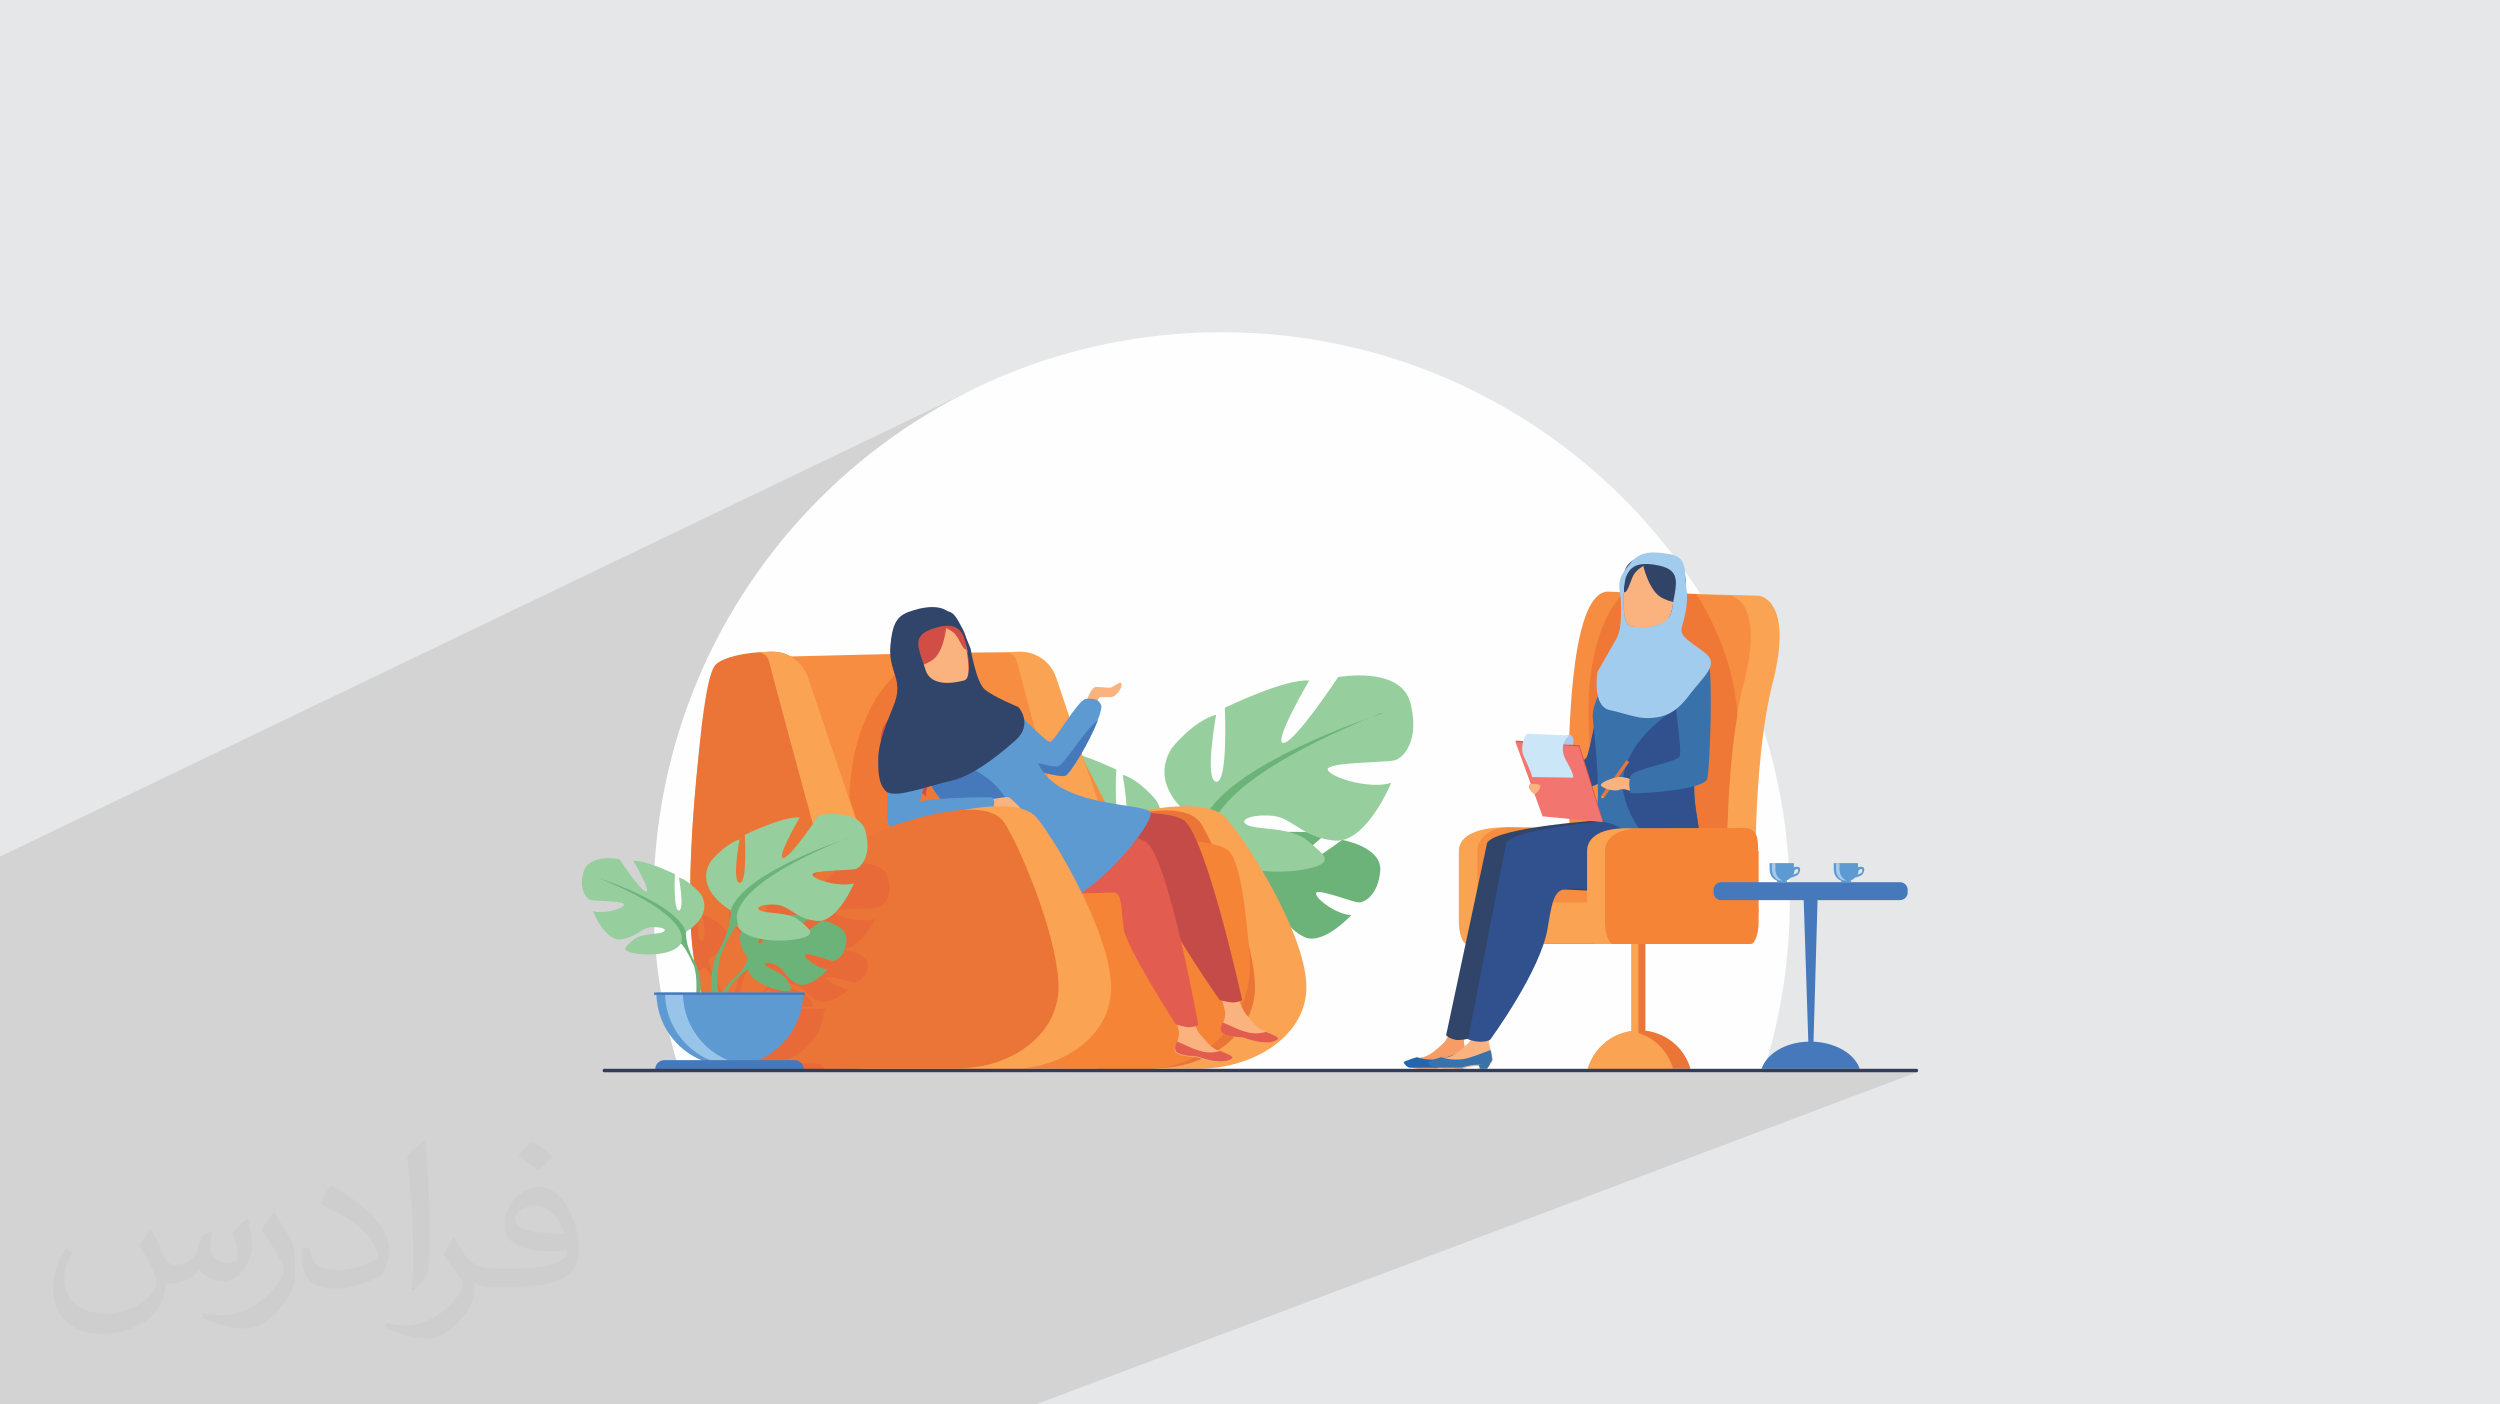 <?xml version="1.0" encoding="UTF-8"?>
<!DOCTYPE svg PUBLIC "-//W3C//DTD SVG 1.1//EN" "http://www.w3.org/Graphics/SVG/1.1/DTD/svg11.dtd">
<!-- Creator: CorelDRAW 2020 (64-Bit) -->
<svg xmlns="http://www.w3.org/2000/svg" xml:space="preserve" width="94.192mm" height="52.917mm" version="1.1" style="shape-rendering:geometricPrecision; text-rendering:geometricPrecision; image-rendering:optimizeQuality; fill-rule:evenodd; clip-rule:evenodd"
viewBox="0 0 9404.92 5283.66"
 xmlns:xlink="http://www.w3.org/1999/xlink"
 xmlns:xodm="http://www.corel.com/coreldraw/odm/2003">
 <defs>
  <style type="text/css">
   <![CDATA[
    .fil24 {fill:#2565A9}
    .fil26 {fill:#30518E}
    .fil27 {fill:#314367}
    .fil23 {fill:#314469}
    .fil33 {fill:#323E58}
    .fil25 {fill:#3971AB}
    .fil16 {fill:#4579BC}
    .fil15 {fill:#5D9AD2}
    .fil4 {fill:#6CB37A}
    .fil5 {fill:#96CF9D}
    .fil21 {fill:#98C4E9}
    .fil34 {fill:#A1CCED}
    .fil32 {fill:#A7CAEB}
    .fil30 {fill:#ADC9E9}
    .fil14 {fill:#C54B48}
    .fil31 {fill:#CBE6F7}
    .fil11 {fill:#D04E46}
    .fil28 {fill:#D05449}
    .fil13 {fill:#E25D4F}
    .fil0 {fill:#E6E7E8}
    .fil20 {fill:#E76A38}
    .fil7 {fill:#EA7537}
    .fil9 {fill:#F07836}
    .fil19 {fill:#F1853C}
    .fil29 {fill:#F27570}
    .fil18 {fill:#F4BBA4}
    .fil10 {fill:#F58436}
    .fil8 {fill:#F68D40}
    .fil17 {fill:#F6935F}
    .fil22 {fill:#F79C64}
    .fil6 {fill:#F9A353}
    .fil12 {fill:#FAB27F}
    .fil3 {fill:#FEFEFE}
    .fil2 {fill:#373435;fill-opacity:0.031}
    .fil1 {fill:#2B2A29;fill-opacity:0.102}
   ]]>
  </style>
 </defs>
 <g id="Layer_x0020_1">
  <polygon class="fil0" points="-0,0 9404.92,0 9404.92,5283.66 -0,5283.66 "/>
  <path class="fil1" d="M-0 4215.05l0 -13.35 0 -31.2 0 -63.79 0 -6.1 0 -4.27 0 -14.58 0 -12.78 0 -0.69 0 -29.32 0 -0.32 0 -5.62 0 -45.53 0 -0.01 0 -3 0 -9.35 0 -0.32 0 -2.18 0 -0.55 0 -10.08 0 -10.54 0 -5.98 0 -0.01 0 -13.11 0 -2.13 0 -4.04 0 -17.65 0 -0.28 0 -3.97 0 -0.31 0 -10.38 0 -13.27 0 -2.72 0 -57.55 0 -1.08 0 -14.64 0 -6.01 0 -21.22 0 -0.02 0 -4.25 0 -25.92 0 -524.74 3668.51 -1761.7 -92.12 47.17 -89.46 51.43 -86.67 55.56 -83.76 59.56 -80.7 63.41 -77.51 67.14 -74.19 70.73 -70.73 74.19 -67.14 77.51 -63.41 80.7 -59.56 83.76 -55.56 86.67 -51.43 89.46 -47.17 92.12 -26.44 58.49 75.76 -35.22 9.02 -3.96 9.55 -3.62 9.97 -3.3 10.33 -2.98 10.58 -2.7 10.77 -2.41 10.86 -2.15 10.87 -1.9 10.79 -1.66 10.62 -1.45 10.37 -1.25 10.03 -1.07 9.62 -0.89 3.1 -0.19 7.99 -0.52 10.25 -0.54 9.24 -0.39 8.01 -0.26 0.81 -0.01 5.78 -0.15 0.57 -0.01 4.38 -0.07 0.31 -0.01 2.82 -0.02 0.09 -0.01 1 0 0 0.01 11.32 0.44 0 0.01 11.13 1.34 0 0.01 10.89 2.19 0.01 0.01 10.6 3.03 0.01 0.01 10.29 3.82 0.01 0.01 9.93 4.6 0.01 0 4.4 2.48 19.87 -0.52 22.44 -0.59 24.64 -0.64 16.77 -0.43 350.84 -161.76 8.95 -3.73 9.75 -3.46 10.57 -3.3 10.41 -3.01 10.05 -2.53 9.69 -2.05 9.31 -1.6 8.93 -1.16 8.54 -0.75 8.14 -0.35 7.75 0.02 7.33 0.38 6.92 0.72 6.5 1.03 6.07 1.34 5.64 1.62 5.2 1.88 4.75 2.12 4.3 2.34 3.96 2.4 3.79 1.72 3.72 1.38 3.72 1.37 3.83 1.7 4.03 2.37 4.3 3.37 4.67 4.72 5.13 6.39 5.68 8.42 6.32 10.77 7.05 13.47 7.86 16.5 8.76 19.86 9.77 23.57 10.83 27.61 0.23 1.38 0.68 3.91 1.11 6.14 0.52 2.69 25.5 -0.32 29.45 -0.32 27.72 -0.23 25.82 -0.15 21.55 -0.05 -261.27 113.7 3.35 1.26 12.57 2.84 12.92 1.44 12.93 0.3 12.63 -0.63 12 -1.31 11.04 -1.75 9.77 -1.96 8.16 -1.94 6.23 -1.68 3.97 -1.17 1.4 -0.45 -386.66 174.62 -4.01 11.03 -2.09 6.33 212.93 -96.07 -13.11 6.08 -13.02 7.09 -12.59 8.15 -11.81 9.28 -0.61 0.59 117.95 -53.19 1.85 0.92 5.21 2.34 8.07 3.17 10.4 3.35 12.24 2.96 13.57 1.94 14.39 0.31 14.69 -1.94 -234.2 105.31 -0.21 0.93 -1.98 9.99 -1.96 10.84 -1.91 11.61 -1.87 12.31 -1.81 12.91 -1.75 13.45 -1.69 13.9 -1.61 14.29 -1.54 14.58 -1.44 14.8 -1.35 14.94 -1.25 15.01 -1.15 14.99 -1.03 14.9 -0.9 14.72 -0.78 14.48 -0.56 12.17 267.64 -118.79 15.89 6.97 197.09 -87.41 -13.67 11.9 -14.09 12.02 -14.46 12.03 -14.8 11.96 -15.09 11.79 -15.35 11.54 -15.55 11.18 -15.73 10.75 -15.85 10.2 -14.27 8.59 4.85 2.73 17.54 10.94 17.21 12.05 4.76 3.78 34.94 -15.41 1.33 0.43 3.85 1.27 6.25 2.1 8.47 2.89 10.52 3.65 4.84 1.72 121.19 -53.35 7.27 15.34 8.69 14.27 10.01 13.24 11.22 12.25 12.33 11.31 13.35 10.42 14.24 9.58 15.05 8.78 15.74 8.03 16.33 7.31 16.81 6.65 17.19 6.04 17.47 5.46 17.64 4.93 17.71 4.45 17.67 4.02 17.54 3.63 17.29 3.3 16.93 3 16.5 2.74 15.94 2.54 15.27 2.39 14.51 2.26 13.64 2.2 12.66 2.18 11.58 2.2 10.4 2.27 9.12 2.38 7.72 2.55 6.23 2.75 4.62 3.01 2.93 3.3 1.26 4.21 -0.24 5.63 -1.69 6.96 -3.04 8.19 -4.32 9.3 -5.53 10.31 -6.68 11.23 -7.75 12.04 -8.73 12.76 -9.67 13.36 -2.44 3.22 2.57 0.87 12 4.76 10.39 4.97 8.66 5.19 -64.36 27.54 0.02 0.03 8.3 15.49 6.06 15.63 -76.84 32.8 -5.93 6 -14.65 14.23 -14.83 13.81 -14.94 13.3 -14.99 12.67 -14.96 11.95 -14.85 11.13 -14.67 10.2 -14.42 9.18 -14.1 8.04 -13.69 6.81 -112.19 47.74 0.21 0.65 308.23 -131.15 -7.11 11.59 -9.74 10.36 -12.06 9.16 -14.12 8.01 -15.9 6.89 -243.33 103.4 1.79 5.7 339.59 -144.24 -4.4 7.67 -8.94 7.53 -13.16 7.36 -309.97 131.57 1.68 5.33 6.73 22.46 6.38 22.42 5.98 22.31 5.54 22.14 5.07 21.9 4.55 21.6 3.99 21.22 3.4 20.79 2.78 20.29 2.1 19.72 1.08 14.86 0.31 -0.13 0.44 18.14 -0.7 17.72 -1.8 17.31 -2.87 16.89 -3.89 16.45 -1.29 4.2 207.88 -86.37 0.44 17.94 -0.7 17.54 -1.8 17.14 -2.87 16.72 -3.89 16.3 -4.88 15.86 -5.85 15.41 -6.77 14.95 -7.66 14.47 -8.51 13.98 -9.34 13.49 -10.1 12.97 -10.86 12.46 -11.56 11.92 -12.24 11.38 -12.89 10.82 -13.49 10.25 -14.06 9.69 -14.59 9.09 -15.1 8.49 -15.55 7.88 -15.99 7.26 -118.7 48.69 182.59 0 388.64 -158.65 1.15 5.88 0.28 6.17 -0.44 6.32 -0.99 6.34 -1.41 6.25 -1.65 6.01 -1.76 5.66 -0.52 1.57 172.67 -70.29 -0.9 2.55 -1.03 2.72 -1.09 2.88 -1.05 3.01 -0.96 3.1 -0.78 3.19 -0.52 3.23 -0.19 3.26 -1.89 0.77 0.45 4.52 3.63 6.16 6.12 4.99 8.24 3.94 9.97 3.03 11.32 2.24 12.28 1.57 12.88 1.04 -176.12 71.36 4.43 0.36 -4.84 1.96 0.14 0.02 4.71 -1.98 11.81 1.02 8.62 1.4 6.68 1.75 6.02 2.09 6.63 2.39 8.52 2.68 11.67 2.92 12.16 2.39 175.63 -70.95 17.35 2.3 14.67 0.59 9.27 -0.59 32.61 -13.16 -2.38 2.7 -3.97 2.98 -5.76 2.93 -188.12 75.88 8.71 -1.61 7.72 -2.55 -13.25 5.34 3.35 -0.62 7.72 -2.55 -108.03 43.56 2119.55 0 575.92 0 1.53 -0.1 1.33 -0.31 -3316.17 1250.25 -1.62 0 -529.83 0 -1949.9 0 -2.95 0 -5.61 0 -8.4 0 -34.58 0 -2.96 0 -5.36 0 -100.85 0 100.85 0 -100.85 0 -2.92 0 -0.01 0 -4.87 0 -113.67 0 -6.88 0 -0.34 0 -2.55 0 -4.28 0 -33.71 0 -6.99 0 -2.76 0 -91.28 0 -167.97 0 -186.38 0 -263.07 0 -173.42 0 -4.71 0 -9.39 0 -75.02 0 -1.99 0 -0.52 0 -9.57 0 -47.86 0 -0.54 0 -23.44 0 -5.71 0 -14.07 0 0 -36.26 0 -0.84 0 -10.73 0 -0.89 0 -38.81 0 -0.84 0 -1.62 0 -21.86 0 -20.06 0 -22.69 0 -8.58 0 -0.04 0 -1.44 0 -1.07 0 -3.43 0 -1.3 0 -4.59 0 -14.07 0 -0.35 0 -0.31 0 -1.09 0 -6.31 0 -4.92 0 -4.28 0 -10.17 0 -12.42 0 -2.69 0 -0.25 0 -4.76 0 -10.91 0 -6.83 0 -15.42 0 -6.04 0 -0.72 0 -0.43 0 -3.86 0 -3.45 0 -0.47 0 -0.43 0 -0.09 0 -4.25 0 -1.34 0 -7.75 0 -2.52 0 -2.05 0 -1.77 0 -2.28 0 -0.01 0 -3.21 0 -0.52 0 -4.67 0 -3.87 0 -0.01 0 -2.38 0 -0.03 0 -1.59 0 -0.99 0 -1.52 0 -0.23 0 -5.28 0 -1.04 0 -6.14 0 -1.58 0 -4.29 0 -1.17 0 -2.73 0 -4.89 0 -7.12 0 -2.72 0 -1.13 0 -5.1 0 -3.84 0 -12.02 0 -0.29 0 -0.63 0 -1.8 0 -1.07 0 -0.2 0 -3.52 0 -1.58 0 -0.76 0 -7.93 0 -0.86 0 -2.65 0 -1.41 0 -1.38 0 -0.66 0 -0.63 0 -2.07 0 -1.12 0 -0.69 0 -1.59 0 -0.7 0 -3.41 0 -0.4 0 -0.47 0 -6.45 0 -10.28 0 -2.06 0 -7.26 0 -8.07 0 -2.89 0 -0.07 0 -2.03 0 -2.91 0 -1.9 0 -0.93 0 -0.45 0 -2.78 0 -4.44 0 -3.84 0 -0.75 0 -0.92 0 -0.46 0 -2.14 0 -4.65 0 -2.49 0 -2.58 0 -0.71 0 -1.62 0 -1.41 0 -3.16 0 -2.15 0 -1.11 0 -5.69 0 -6.54 0 -2.28 0 -1.44 0 -0.87 0 -0.5 0 -2.17 0 -3.63 0 -1.64 0 -0.39 0 -2.16 0 -1.65 0 -5.08 0 -1.62 0 -1.45 0 -0.57 0 -0.28 0 -2.94 0 -3.2 0 -13.2 0 -10.16 0 -0.12 0 -6.04 0 -0.46 0 -3.54 0 -0.9 0 -0.04 0 -8.47 0 -2.45 0 -0.49 0 -9.92 0 -0.42 0 -3.87 0 -0.62 0 -6.85 0 -7.76 0 -0.62 0 -7.92 0 -14.17 0 -0.75 0 -1.25 0 -0.79 0 -0.02 0 -0.33 0 -3.06 0 -1.38 0 -0.21 0 -0.7 0 -2.55 0 -13.77 0 -2.63 0 -0.23 0 -7.68 0 -1.32 0 -0.03 0 -1.04 0 -11.7 0 -4.6 0 -0.26 0 -1.57 0 -0.8 0 -0.41 0 -0.69 0 -0.14 0 -0.05 0 -0.43 0 -2.09 0 -0.52 0 -0.01 0 -0.88 0 -8.05 0 -1.72 0 -2.65 0 -0.38 0 -0.76 0 -0.1 0 -0.94 0 -0.02 0 -0.11 0 -3.2 0 -2.57 0 -5.04 0 -0.09 0 -2.42 0 -0.92 0 -18.59 0 -0.12 0 -0.2 0 -6.03 0 -44.36 0 -3.23 0 -9.45 0 -14.6 0 -5.7 0 -9.66 0 -0.77 0 -1.58 0 -13.18 0 -1.35 0 -5.23 0 -16.7 0 -0.72 0 -7.66 0 -11.17 0 -69.51 0 -2.43 0 -39.89 0 -0.09 0 -13.1 0 -9.38 0 -20.07 0 -0.89 0 -1.09 0 -7.38zm4486.13 -242.08l0.01 0 -0.01 0zm2662.26 -654.16l0 0zm67.38 708.5l0 0zm-834.55 -1792.96l0 0z"/>
  <path class="fil2" d="M568.51 4627.69c17.95,27.21 29.6,53.36 40.96,82.43 8.45,16.91 12.93,48.09 52.57,48.09 11.61,0 28.28,-3.42 43.06,-11.61 16.63,-8.73 29.32,-21.94 35.94,-42l15.85 -53.36 38.57 -19.02 2.64 2.64c-5.27,20.09 -6.59,39.36 -6.59,54.43 0,44.63 38.57,61.56 69.22,61.56 17.95,0 34.09,-8.73 34.09,-25.11 0,-21.13 -8.98,-57.06 -20.62,-89.29 17.95,-17.95 35.94,-35.94 56.53,-50.47l3.17 1.6c8.98,38.04 14,75.56 14,100.66 0,24.57 -10.83,51.79 -19.81,69.49 -18.49,34.87 -51.25,62.62 -90.87,62.62 -30.1,0 -63.65,-15.07 -86.66,-43.06l-1.32 0c-21.66,26.96 -55.22,51.25 -108.86,51.25l-16.63 0c-2.64,35.41 -10.29,60.49 -21.94,82.95 -31.95,62.34 -126.81,106.47 -216.1,106.47 -124.17,0 -186.51,-71.59 -186.51,-166.96 0,-58.91 19.27,-113.6 48.88,-152.42l24.29 10.04c-18.49,35.41 -30.91,68.68 -30.91,101.45 0,89.29 72.66,131.83 156.4,131.83 77.68,0 173.83,-49.41 191.28,-106.72 -6.59,-62.62 -30.1,-91.93 -66.04,-148.99 10.83,-19.02 24.83,-38.04 42.28,-58.38l3.17 0 0 0 0 0 -0.02 -0.09zm1432.13 -336.04c26.15,16.39 51.79,35.66 76.87,57.85 -14,19.81 -31.45,37.79 -53.11,53.64 -25.11,-20.34 -50.19,-37.79 -75.84,-56.27 17.42,-19.55 34.62,-38.29 52.04,-55.22l0 0 0 0 0 0 0 0 0 0 0.03 0zm13.47 244.11c-42.28,0 -76.87,27.75 -76.87,48.34 0,44.13 84.53,57.85 185.72,57.31 -12.68,-51.79 -57.06,-105.68 -108.86,-105.68l0.01 0.03zm-94.86 236.19c54.96,0 103.04,-1.6 139.74,-10.83 40.96,-10.29 75.56,-30.91 75.56,-45.17 0,-3.7 0,-8.19 -1.32,-11.89 -22.98,2.11 -49.41,2.11 -72.38,2.11 -74.49,0 -131.55,-16.91 -154.02,-58.66 -5.55,-11.61 -9.51,-24.57 -9.51,-39.36 0,-40.43 17.42,-79.79 48.09,-107 25.61,-22.45 53.89,-36.44 82.67,-36.44 52.04,0 93.51,41.75 122.57,107.54 15.85,35.94 26.68,77.4 26.68,129.72 0,34.87 -9.51,64.19 -31.17,85.85 -40.43,39.11 -114.92,53.89 -229.04,53.89l-51.79 0 0 0 -13.47 0c-28.28,0 -48.62,-5.02 -64.72,-17.42l-2.64 0c0.79,6.59 1.32,12.93 1.32,19.02 0,25.61 -8.45,58.38 -25.61,84.53 -50.72,75.3 -105.68,108.04 -153.24,108.04 -48.09,0 -107,-18.49 -160.11,-42.54l9.51 -18.49c17.17,7.13 40.96,11.89 73.7,11.89 85.85,0 198.66,-82.43 212.66,-163 -3.17,-6.59 -8.98,-15.32 -17.17,-24.57 -25.11,-29.85 -40.96,-54.68 -55.75,-80.83 12.68,-25.11 24.29,-45.17 35.13,-63.4l4.49 -0.53c36.72,74.77 69.99,117.55 144.23,117.55l11.61 0 0 0 53.89 0 0 0 0 0 0 0 0 0 0 0 0.09 0.01zm-371.98 79c6.34,-34.34 6.87,-72.91 6.87,-108.86l0 -53.36c0,-99.6 -12.68,-244.36 -22.98,-338.68 17.95,-19.27 43.06,-42 62.87,-57.31l5.81 1.6c13.47,118.62 16.63,256 16.63,383.06 0,33.3 -1.32,65.79 -4.49,89.55 -1.85,30.1 -19.27,52.83 -56.53,87.7l-8.19 -3.7zm-382.8 -157.19c1.85,46.77 24.83,83.49 105.15,83.49 49.93,0 92.19,-12.93 138.96,-35.13 8.45,-3.7 12.93,-8.73 12.93,-12.93 0,-29.32 -22.45,-68.15 -60.23,-103.55 -36.72,-33.3 -85.34,-62.62 -130.76,-82.18 -15.6,-6.59 -20.62,-13.47 -20.62,-20.09 0,-13.47 17.95,-41.75 32.77,-62.09l5.02 -0.53c52.04,27.21 110.17,67.64 153.24,112.53 39.11,41.47 63.4,83.49 63.4,129.19 0,33.81 -10.29,65.51 -26.96,95.11 -57.06,28.79 -117.83,50.72 -178.06,50.72 -73.17,0 -123.1,-34.34 -123.1,-114.92 0,-8.73 0,-22.19 3.17,-39.64l25.11 0 0 0 0 0 0 0 0 0 0 0 -0.02 0zm-132.37 -132.9l45.45 73.45c16.63,27.21 32.23,56.81 32.23,103.55l0 59.7c0,48.34 -30.91,100.13 -80.83,151.38 -39.11,34.62 -73.7,49.41 -105.68,49.41 -47.55,0 -101.98,-14.79 -164.85,-41.75l7.13 -18.49c19.81,5.27 42.79,9.77 71.06,9.77 90.36,-0.53 182.8,-66.57 225.08,-147.15 5.02,-9.26 6.87,-17.95 6.87,-24.04 0,-9.26 -5.02,-19.55 -8.98,-28.79 -22.98,-43.31 -48.62,-82.95 -76.87,-119.68 14.79,-23.25 29.6,-45.7 45.7,-67.9l3.7 0.53 0 0 0 0 0 0 0 0 0 0 -0.02 0.01z"/>
  <g id="_2650572550400">
   <path class="fil3" d="M4596.96 1249.85c1180.09,0 2136.34,956.24 2136.34,2136.34 0,226.02 -34.77,443.35 -99.97,647.64l-4074.9 0c-65.2,-204.29 -99.97,-421.61 -99.97,-647.64 0,-1180.09 956.24,-2136.34 2136.34,-2136.34l2.17 0z"/>
   <path class="fil4" d="M5051.18 3157.99c0,0 -147.79,110.84 -178.21,104.32 -28.25,-6.52 108.67,-119.53 108.67,-119.53 -52.17,-23.9 -212.99,-8.7 -212.99,-8.7 0,0 -54.33,173.87 -80.41,158.66 -26.08,-13.04 54.34,-149.96 54.34,-149.96 -58.68,-4.34 -128.23,39.11 -128.23,39.11 -97.79,76.06 6.52,197.77 6.52,197.77 0,0 -19.56,58.68 -80.41,113.01 0,0 -86.94,65.2 -93.46,180.39l15.22 2.17c0,0 26.08,-108.66 71.72,-158.65 2.17,-2.18 4.34,-4.34 6.52,-8.69l0 0c6.52,-6.52 13.04,-13.04 15.21,-15.22 21.74,-21.73 54.34,-49.98 69.54,-52.16 0,0 0,-2.18 0,-8.7 0,2.18 0,4.35 0,8.7 4.35,60.86 123.88,115.19 195.6,126.05 71.71,10.86 49.98,-19.56 26.07,-63.03 -26.07,-43.45 -104.31,-65.2 -121.7,-84.75 -17.38,-19.56 19.55,-19.56 63.02,0 43.46,19.55 49.99,73.89 119.53,106.49 69.54,32.59 176.03,-82.58 176.03,-82.58 -56.5,-2.18 -136.91,-63.03 -132.56,-82.58 2.17,-19.56 134.74,32.59 158.65,34.77 21.73,2.17 73.89,-26.08 82.58,-117.36 8.69,-91.27 -141.26,-117.35 -141.26,-117.35l-0.02 -2.16z"/>
   <path class="fil5" d="M4262.28 3227.53c0,0 165.17,-91.28 86.93,-217.33 0,0 -60.86,-76.06 -126.05,-95.63 0,0 34.77,186.91 0,191.25 -34.77,4.34 -23.9,-210.81 -23.9,-210.81 0,0 -173.87,-82.58 -241.23,-76.06 0,0 106.49,182.56 71.72,178.21 -34.78,-4.34 -156.48,-189.07 -156.48,-189.07 0,0 -178.21,-32.59 -206.46,71.72 -28.26,104.32 17.38,158.65 43.45,165.17 26.08,6.52 195.6,4.34 191.25,26.08 -4.34,21.73 -117.35,56.5 -182.55,36.94 0,0 69.54,173.86 163,165.17 91.27,-8.7 119.53,-65.2 178.21,-69.54 56.5,-4.35 97.79,10.86 69.54,26.07 -28.25,15.22 -123.87,4.35 -171.69,43.46 -45.64,39.12 -82.58,63.02 2.17,80.42 84.76,17.38 239.06,6.51 269.49,-58.69 30.42,-65.2 30.42,-65.2 30.42,-65.2l2.18 -2.16z"/>
   <path class="fil4" d="M4305.74 3388.36c-45.63,-84.76 -43.46,-160.83 -43.46,-160.83 -52.16,-167.35 -512.88,-315.12 -512.88,-315.12 584.6,236.88 482.47,380.32 482.47,380.32 15.21,8.69 39.11,52.16 56.5,86.93 2.18,6.52 6.52,13.04 10.86,23.9 2.18,4.34 4.34,8.7 4.34,10.86 30.42,76.06 15.22,206.47 15.22,206.47l17.38 4.34c41.29,-130.39 -30.42,-239.06 -30.42,-239.06l-0.01 2.18z"/>
   <path class="fil5" d="M4523.07 3101.48c0,0 -217.33,-121.71 -115.19,-286.88 0,0 80.42,-102.15 167.35,-126.05 0,0 -45.63,245.59 0,252.11 45.63,6.52 32.59,-278.18 32.59,-278.18 0,0 228.19,-110.84 317.3,-102.15 0,0 -141.26,239.06 -95.63,234.7 45.64,-6.52 204.29,-247.75 204.29,-247.75 0,0 234.71,-43.46 271.66,95.63 36.94,139.09 -23.9,208.63 -58.68,217.32 -34.77,8.7 -256.45,6.52 -252.1,34.78 6.51,28.25 156.47,76.06 239.05,49.98 0,0 -93.45,228.19 -212.98,217.33 -121.7,-10.87 -158.65,-86.94 -234.7,-93.46 -76.07,-6.52 -130.39,15.22 -93.46,34.78 36.94,19.55 165.18,6.51 226.02,58.68 60.86,52.16 110.84,82.58 -2.17,106.49 -113.01,23.9 -315.12,8.69 -356.42,-78.24 -41.29,-86.93 -41.29,-86.93 -41.29,-86.93l4.35 -2.17z"/>
   <path class="fil4" d="M5198.96 2684.22c0,0 -606.34,195.59 -675.89,415.09 0,0 2.17,97.8 -58.68,210.81 0,0 -93.46,141.26 -41.29,315.12l23.9 -6.52c0,0 -21.74,-171.69 19.55,-271.66 2.18,-4.35 4.35,-8.7 6.52,-15.22 6.52,-15.21 13.04,-23.9 15.22,-32.59 21.73,-43.46 52.16,-102.15 73.89,-115.19 0,0 -134.74,-191.25 634.6,-502.03l2.18 2.18z"/>
   <path class="fil6" d="M4162.3 3079.75c0,0 358.6,-102.14 447.7,-4.34 78.24,84.76 293.4,423.79 304.26,623.73 10.86,193.43 -195.59,321.64 -406.4,321.64l-375.97 0 30.41 -941.03 0 0z"/>
   <path class="fil7" d="M3914.55 3179.73c0,0 506.37,-230.37 604.17,-80.42 49.99,80.42 191.25,397.71 202.12,597.66 10.86,193.42 -178.22,321.64 -373.81,321.64l-345.55 0 -84.76 -841.07 -2.17 2.19z"/>
   <path class="fil8" d="M2914.84 2471.23c0,0 630.26,-17.38 871.49,-17.38 123.87,0 121.7,93.45 180.38,202.11 119.53,217.32 317.3,591.13 302.09,649.81 -21.74,82.59 -867.15,141.27 -925.83,121.71 -60.85,-19.56 -425.96,-958.42 -425.96,-958.42l-2.18 2.18z"/>
   <path class="fil9" d="M3245.19 3149.3c-17.39,-49.99 -34.78,-99.98 -49.99,-149.96 10.86,-323.82 165.17,-462.91 193.43,-473.77 2.17,0 2.17,0 4.34,0 26.07,0 17.38,113.01 17.38,113.01l543.32 441.17 -165.17 28.26c-2.17,-4.35 -4.34,-8.7 -6.52,-10.86 -23.9,-36.94 -71.72,-52.17 -132.56,-52.17 -99.98,0 -232.54,39.12 -330.34,76.07 -28.25,10.86 -52.16,19.55 -73.89,28.25l0 0.01z"/>
   <path class="fil6" d="M4257.92 3140.6l-226.02 110.84c0,0 -193.42,-708.49 -206.46,-762.83 -6.52,-23.9 -23.9,-32.6 -41.29,-34.77 30.42,-2.18 54.34,-2.18 54.34,-2.18 60.85,0 115.18,39.12 134.74,97.8 43.46,126.05 121.71,360.76 202.11,597.65 21.74,-8.69 45.64,-17.38 73.9,-28.25l6.52 21.73 2.16 0z"/>
   <path class="fil10" d="M3805.89 3179.73c0,0 728.06,-65.2 817.16,21.73 41.29,39.11 65.2,219.5 78.24,402.05 17.38,226.02 -167.35,421.62 -393.36,417.27l-788.91 0 286.88 -841.06 -0.01 0.01z"/>
   <path class="fil11" d="M3534.23 2301.72c-21.73,-4.34 -43.46,0 -56.5,6.52 2.17,-4.34 8.69,-8.69 8.69,-8.69 -8.69,2.17 -28.25,17.38 -28.25,17.38 -143.43,-10.87 -106.49,184.73 -89.11,228.18 15.21,43.46 32.59,93.46 -19.56,152.14 -102.15,115.18 45.63,219.5 45.63,219.5 2.18,0 89.11,80.41 89.11,80.41 -13.03,-34.77 93.46,-271.66 160.83,-354.24 10.87,-36.94 2.18,-93.45 2.18,-97.8 8.7,43.46 8.7,69.55 6.52,84.76 52.16,-89.11 -63.02,-315.12 -119.53,-328.16z"/>
   <path class="fil12" d="M4084.07 2642.92c2.18,-2.18 19.56,-58.68 39.12,-58.68 19.56,0 49.98,4.34 56.5,2.17 6.52,-2.17 32.6,-21.73 36.94,-17.38 10.86,10.87 -13.04,45.64 -30.42,52.17 -17.38,4.34 -45.63,-2.18 -52.16,4.34 -6.52,6.52 -4.34,30.42 -4.34,30.42l-45.64 -13.04z"/>
   <path class="fil12" d="M4592.62 3870.82c-2.18,21.74 30.42,28.26 65.2,30.42 36.94,2.18 26.08,8.7 76.06,17.38 49.99,8.7 69.54,-4.34 73.9,-10.86 2.17,-6.52 -19.56,-15.21 -45.64,-26.07 -2.17,-2.18 -6.52,-2.18 -8.69,-4.35 -28.26,-13.03 -43.46,-36.93 -65.2,-60.85 -19.56,-21.74 -39.12,-91.28 -39.12,-91.28l-67.37 -15.21c0,0 19.55,63.02 26.07,91.27 4.35,15.22 -2.17,34.77 -6.52,47.81 -2.17,6.52 -6.51,15.22 -6.51,23.9l-2.19 -2.17z"/>
   <path class="fil13" d="M4657.82 3901.24c36.94,2.18 26.08,8.7 76.06,17.38 49.99,8.7 69.54,-4.34 73.9,-10.86 2.17,-6.52 -19.56,-15.21 -45.64,-26.07l0 0c0,0 -34.77,13.03 -76.06,0 -32.59,-8.7 -65.2,-28.26 -86.93,-34.78 -2.18,6.52 -6.52,15.22 -6.52,23.9 -2.18,21.74 30.42,28.26 65.2,30.42l-0.01 0z"/>
   <path class="fil14" d="M3914.55 3064.54c0,0 452.05,-34.77 536.81,19.56 84.75,54.34 221.66,678.06 221.66,678.06 0,0 -8.69,6.52 -28.25,8.69 -17.38,2.18 -56.5,-8.69 -56.5,-8.69 0,0 -195.59,-280.36 -210.81,-349.9 -13.04,-69.55 -10.86,-132.57 -41.29,-134.75 -30.42,-2.17 -423.79,47.81 -482.47,-56.5 -58.68,-104.32 -10.86,-208.63 -10.86,-208.63l69.54 49.98 2.17 2.18z"/>
   <path class="fil15" d="M4129.71 2710.3c-30.42,78.23 -104.32,204.28 -123.87,208.63 -15.22,4.34 -95.63,-13.04 -158.66,-36.94 -36.93,-13.04 -69.54,-26.08 -82.58,-39.12 -32.59,-32.59 -136.91,-219.5 -136.91,-219.5 0,0 99.97,-13.04 145.62,15.22 47.81,28.25 160.83,156.47 178.21,152.13 17.38,-4.34 97.79,-147.79 130.39,-160.83 0,0 49.98,-10.86 60.86,23.9 2.17,8.7 -2.18,28.25 -13.04,54.34l-0.01 2.17z"/>
   <path class="fil12" d="M4418.75 3944.72c-2.17,21.73 30.42,28.25 65.2,30.42 36.94,2.18 26.08,8.69 76.06,17.38 49.99,8.7 69.55,-4.34 73.9,-10.86 2.18,-6.52 -19.56,-15.22 -45.63,-26.08 -2.18,-2.17 -6.52,-2.17 -8.7,-4.34 -28.25,-13.04 -43.46,-36.94 -65.2,-60.86 -19.56,-21.73 -39.11,-91.27 -39.11,-91.27l-67.38 -15.22c0,0 19.56,63.02 26.08,91.28 4.34,15.21 -2.18,34.77 -6.52,47.81 -2.18,6.52 -6.52,15.21 -6.52,23.9l-2.19 -2.17z"/>
   <path class="fil13" d="M4486.13 3972.97c36.94,2.18 26.08,8.7 76.06,17.38 49.99,8.7 69.54,-4.34 73.9,-10.86 2.17,-6.52 -19.56,-15.21 -45.64,-26.07l0 0c0,0 -34.77,13.03 -76.06,0 -32.6,-8.7 -65.2,-28.26 -86.93,-34.78 -2.18,6.52 -6.52,15.22 -6.52,23.9 -2.18,21.74 30.42,28.26 65.2,30.42l-0.01 0z"/>
   <path class="fil16" d="M4129.71 2710.3c-30.42,78.23 -104.32,204.28 -123.87,208.63 -15.22,4.34 -95.63,-13.04 -158.66,-36.94 -26.07,-21.74 -43.45,-41.29 -45.63,-45.64 2.18,0 152.13,56.51 180.39,45.64 26.07,-10.87 102.14,-141.27 147.79,-171.69l-0.01 0z"/>
   <path class="fil12" d="M3640.72 2647.26c0,0 -34.77,34.77 -69.54,34.77 -32.6,0 -63.03,-30.42 -63.03,-32.59 10.87,-6.52 10.87,-23.9 -13.03,-97.8l6.52 0 99.97 -10.86c0,0 6.52,30.42 15.21,58.68 6.52,23.9 15.22,45.64 21.74,45.64l2.18 2.17z"/>
   <path class="fil17" d="M3603.77 2540.77c0,0 6.52,30.42 15.22,58.68 -54.34,15.22 -95.63,-26.07 -115.19,-47.81l99.97 -10.86 0 -0.01z"/>
   <path class="fil13" d="M3827.63 3092.79c0,0 402.05,19.56 484.64,76.06 82.58,56.51 195.59,686.76 195.59,686.76 0,0 -8.69,6.52 -28.25,8.7 -17.38,2.17 -56.5,-10.87 -56.5,-10.87 0,0 -184.73,-286.87 -195.6,-358.59 -10.86,-71.72 -4.34,-134.75 -36.93,-136.91 -30.42,-2.18 -425.97,30.42 -480.3,-76.07 -54.33,-106.49 117.36,-189.07 117.36,-189.07z"/>
   <path class="fil11" d="M3488.59 2545.12c0,0 -41.29,-34.77 -58.68,-71.72 -13.04,-26.07 -30.42,-128.22 73.89,-145.61 0,0 30.42,-6.52 63.03,4.34 26.07,8.7 67.37,30.42 58.68,128.23l0 32.59 -136.91 52.17 -0.01 0z"/>
   <path class="fil15" d="M3981.92 3392.7c-4.34,0 -163,-267.32 -167.35,-267.32 -23.9,-2.18 -60.86,-6.52 -73.9,-10.86 -110.83,-32.6 -217.32,-73.9 -260.8,-217.33 -6.52,-17.38 -10.86,-36.94 -13.04,-56.5l17.39 -65.2 32.59 -139.09c0,0 41.29,21.73 80.42,13.04 19.55,-4.34 30.42,-28.25 30.42,-28.25 0,0 208.62,80.41 278.18,249.92 69.54,169.52 399.88,147.8 421.61,184.73 21.73,36.94 -226.02,334.68 -343.38,334.68l-2.16 2.18z"/>
   <path class="fil12" d="M3629.85 2562.5c0,0 -123.87,41.3 -149.96,-36.93 -23.9,-78.24 -56.5,-126.05 21.74,-154.31 78.23,-28.26 104.31,-4.35 117.35,19.55 15.21,23.9 41.29,160.83 8.69,171.69l2.19 0z"/>
   <path class="fil11" d="M3560.31 2351.7c0,0 -6.52,102.15 -54.34,132.57 -47.81,30.42 -76.06,21.73 -76.06,21.73 0,0 30.42,-43.46 21.73,-102.15 0,0 69.54,-86.93 108.67,-52.16l0.01 0.01z"/>
   <path class="fil11" d="M3553.79 2360.39c0,0 32.59,13.04 43.45,30.42 13.04,17.38 28.26,58.68 39.12,52.17 0,0 6.52,-69.55 -32.6,-95.63 -41.29,-28.26 -49.98,13.03 -49.98,13.03l0.01 0z"/>
   <path class="fil16" d="M3814.58 3125.39c-23.9,-2.18 -60.86,-6.52 -73.9,-10.86 -110.83,-32.6 -217.32,-73.9 -260.8,-217.33 0,0 0,-2.18 0,-2.18l15.22 -13.03c30.42,-23.9 73.89,-30.42 110.83,-15.22 86.93,36.94 206.46,104.32 210.81,256.45l-2.17 2.17z"/>
   <path class="fil15" d="M3516.85 2638.58c0,0 -128.23,19.55 -149.96,99.97 -21.73,80.41 -41.29,345.56 -21.73,367.28 19.55,21.73 76.06,-4.34 89.11,-13.04 13.04,-10.86 78.24,-280.36 78.24,-280.36 0,0 32.59,-121.7 2.17,-173.86l2.18 0z"/>
   <path class="fil12" d="M3712.44 3010.2c0,0 73.9,-15.21 82.58,-10.86 8.7,4.34 54.34,45.63 49.99,54.34 -4.35,8.69 -23.9,15.21 -45.64,6.52 -21.73,-6.52 -67.37,-10.87 -76.06,-21.74 -8.7,-10.86 -10.86,-28.25 -10.86,-28.25l-0.01 -0.01z"/>
   <path class="fil15" d="M3732 2999.34c0,0 -289.05,-4.34 -358.6,41.29 0,0 -41.29,41.29 -28.25,65.2 13.04,21.73 49.98,19.56 65.2,17.38 17.38,-2.17 310.78,-67.37 310.78,-67.37 0,0 32.59,-26.08 13.03,-54.34l-2.17 -2.17z"/>
   <path class="fil6" d="M3486.41 3079.75c0,0 330.34,-102.14 412.92,-4.34 71.72,84.76 269.48,423.79 280.36,623.73 10.86,193.43 -178.21,321.64 -373.81,321.64l-345.55 0 26.07 -941.03 0.01 0z"/>
   <path class="fil6" d="M3981.92 3699.13c-10.86,-199.94 -149.96,-519.4 -202.11,-597.65 -73.9,-117.35 -395.54,-4.34 -536.81,52.16 -80.41,-239.06 -158.65,-471.61 -202.11,-597.66 -19.56,-58.68 -73.9,-97.79 -134.74,-97.79 0,0 -228.19,-34.77 -265.15,271.66 -113.01,977.98 -21.73,1293.1 384.68,1295.27 52.16,0 149.95,0 236.88,-2.17l0 0 345.56 0c195.59,0 384.67,-128.23 373.8,-321.64l0 -2.19z"/>
   <path class="fil7" d="M3981.92 3696.96c-10.86,-199.95 -149.96,-519.41 -202.11,-599.82 -63.03,-99.98 -306.44,-32.6 -462.91,23.9 -28.26,10.86 -52.17,19.55 -73.9,28.25 -80.41,-239.06 -158.65,-473.77 -202.11,-599.82 -19.56,-58.68 -73.9,-97.8 -134.74,-97.8 0,0 -21.74,0 -54.34,2.18l0 0c-49.99,4.34 -121.71,15.21 -156.48,43.45 -23.9,19.56 -39.11,104.32 -54.34,223.85 -32.59,284.7 -47.81,515.06 -43.45,697.62 2.17,93.45 10.86,173.86 23.9,243.41 8.69,47.81 21.73,91.27 36.93,128.22 65.2,163 184.73,228.19 369.46,230.36 21.74,0 52.17,0 84.76,0 47.81,0 102.15,0 149.96,-2.17l0 0 345.56 0c195.59,0 384.67,-128.23 373.8,-323.82l0 2.19z"/>
   <path class="fil6" d="M3240.83 3136.25c-52.16,19.56 -108.66,43.46 -156.47,60.86 -45.64,-167.35 -180.39,-662.86 -191.25,-708.49 -6.52,-23.9 -23.9,-32.6 -41.29,-34.77 30.42,-2.18 54.33,-2.18 54.33,-2.18 60.86,0 115.19,39.11 134.75,97.8 41.29,123.87 119.53,352.07 197.77,586.78l2.17 -0.01z"/>
   <path class="fil18" d="M3112.61 4022.96l-558.53 0c0,-15.22 15.21,-28.25 34.77,-28.25l141.26 0c-97.79,-32.6 -169.51,-108.67 -171.69,-199.95l-8.69 0 0 -6.52 106.49 0c19.56,49.99 45.63,93.45 76.06,126.05 69.54,76.06 167.35,106.49 295.56,108.67 6.52,0 15.22,0 23.9,0 17.38,0 39.12,0 63.03,0 0,0 0,0 0,0 0,0 0,0 0,0l-2.17 0z"/>
   <path class="fil19" d="M2730.11 3914.29c-30.42,-32.6 -56.5,-73.89 -76.06,-126.05l0 0c0,2.18 0,2.18 2.18,4.34 19.55,49.99 43.45,89.11 73.89,121.71z"/>
   <path class="fil20" d="M3049.58 4022.96c-8.69,0 -17.38,0 -23.9,0 -128.22,0 -226.02,-32.6 -295.56,-108.67 -30.42,-32.6 -54.34,-71.72 -73.89,-121.71 0,-2.17 0,-2.17 -2.18,-4.34l52.16 0c2.18,-23.9 0,-60.86 -10.86,-84.76 0,-2.17 -2.18,-4.34 -4.34,-6.51 -4.35,-6.52 -6.52,-10.87 -6.52,-13.04 -10.86,-17.38 -26.08,-41.29 -36.94,-45.64 0,0 2.18,-2.17 2.18,-4.34 0,2.18 -2.18,2.18 -2.18,4.34 -4.34,8.7 -15.22,15.22 -28.25,21.74 -13.04,-69.55 -21.74,-149.96 -23.9,-241.24 17.38,6.52 30.41,10.87 30.41,10.87 0,0 -6.51,110.83 15.22,110.83 0,0 0,0 0,0 21.73,-2.18 0,-99.97 0,-99.97 43.46,10.86 82.58,49.98 82.58,49.98 49.99,65.2 -56.5,115.19 -56.5,115.19 0,0 -2.18,39.11 28.25,84.76 0,0 34.77,43.45 26.08,99.97l43.45 0c-15.21,-78.24 32.6,-139.09 32.6,-139.09 39.11,-58.68 36.94,-110.83 36.94,-110.83 0,0 -141.27,-63.03 -76.06,-149.96 0,0 52.16,-54.34 108.66,-67.38 0,0 -30.42,130.4 0,132.57 0,0 0,0 0,0 28.26,0 19.56,-145.61 19.56,-145.61 0,0 136.91,-54.34 199.94,-54.34 2.18,0 4.35,0 6.52,0 0,0 -89.11,123.87 -63.02,123.87 0,0 0,0 0,0 30.42,-2.17 132.57,-130.39 132.57,-130.39 0,0 21.73,-4.34 52.16,-4.34 45.63,0 110.83,8.69 123.87,54.34 23.9,73.89 -15.21,108.66 -36.94,115.18 -21.73,4.34 -167.35,2.18 -162.99,17.38 2.17,13.04 65.2,30.42 117.35,30.42 13.04,0 26.08,-2.17 36.94,-4.34 0,0 -56.51,115.19 -132.57,115.19 -2.18,0 -4.34,0 -6.52,0 -10.86,0 -21.73,-2.18 -30.42,-4.35 -4.34,2.18 -13.04,8.7 -19.55,15.22 8.69,6.52 17.38,13.04 21.73,17.38 26.08,-13.04 47.81,-28.25 47.81,-28.25 0,0 97.8,13.03 91.28,60.85 -4.35,45.64 -36.94,60.86 -52.17,60.86 0,0 -2.17,0 -2.17,0 -13.04,-2.18 -76.06,-19.56 -95.63,-19.56 -4.34,0 -6.52,0 -6.52,2.18 -2.18,10.86 49.98,41.29 86.93,43.46 0,0 -52.16,47.81 -95.63,47.81 -6.52,0 -13.03,0 -17.38,-2.18 -45.63,-17.38 -49.98,-45.63 -78.24,-56.5 -15.21,-4.35 -28.25,-8.7 -34.77,-8.7 -8.69,0 -10.86,2.18 -6.52,8.7 10.87,10.86 63.03,21.73 80.42,43.45 13.04,19.56 26.07,34.78 0,34.78 -4.34,0 -8.7,0 -17.38,-2.18 -47.81,-6.52 -123.88,-34.77 -128.23,-65.2l0 0c-10.86,2.18 -30.42,15.21 -45.63,28.25 -2.18,2.18 -6.52,4.35 -10.86,8.7 -2.18,2.17 -4.35,2.17 -4.35,4.34 -8.69,8.7 -17.38,19.56 -23.9,32.6l293.4 0 0 6.52 -6.52 0c-4.34,91.27 -73.89,167.34 -171.69,199.94l141.26 0c17.38,0 30.42,8.7 32.6,21.73 0,2.18 0,2.18 0,4.35 0,0 0,0 0,0 -23.9,0 -43.46,0 -63.02,0l10.87 -4.31zm-184.72 -439.01c-13.04,6.52 -34.78,36.94 -47.82,60.85 0,2.18 -2.17,4.35 -4.34,6.52 -2.17,2.18 -4.34,6.52 -6.52,10.87 -2.17,4.34 -4.34,6.51 -4.34,8.69 -17.38,36.94 -17.38,89.11 -15.21,119.53l19.55 0c17.38,-28.25 43.46,-43.46 43.46,-43.46 39.12,-28.25 52.16,-60.85 52.16,-60.85 0,0 -49.98,-45.64 -23.9,-84.76 -6.52,-4.34 -10.86,-10.86 -15.21,-15.22l2.17 -2.17zm41.29 128.22c0,2.18 0,4.34 0,4.34 0,-2.17 0,-2.17 0,-4.34zm-45.64 -134.74c2.18,4.34 2.18,6.52 4.35,6.52 -2.18,-2.18 -2.18,-4.35 -4.35,-6.52zm204.29 -23.9c10.86,0 23.9,0 34.77,0 -34.77,-13.04 -56.5,-32.6 -89.11,-34.77 -6.52,0 -10.86,0 -17.38,0 -39.11,0 -65.2,8.69 -43.46,19.55 17.38,8.7 67.38,6.52 106.49,15.22 2.18,0 4.35,0 8.7,0z"/>
   <path class="fil4" d="M2814.87 3605.68c0,0 -67.38,-78.24 -4.34,-128.22 0,0 45.63,-28.26 82.58,-26.08 0,0 -52.16,89.11 -36.94,97.79 17.38,8.7 52.16,-104.31 52.16,-104.31 0,0 104.32,-10.86 139.09,6.52 0,0 -89.11,73.89 -69.54,78.24 19.55,4.34 115.18,-67.38 115.18,-67.38 0,0 97.8,17.38 91.28,76.06 -4.34,58.68 -39.12,78.24 -54.34,76.06 -15.21,-2.17 -99.97,-34.77 -102.15,-21.73 -2.17,13.04 49.99,52.16 86.94,54.34 0,0 -69.55,76.06 -115.19,54.34 -45.63,-21.74 -49.99,-56.51 -78.24,-69.55 -28.25,-13.03 -52.16,-13.03 -41.29,0 10.86,13.04 63.02,26.08 80.41,54.34 15.22,28.26 30.42,47.81 -17.38,41.29 -47.81,-6.52 -123.87,-41.29 -128.22,-80.41 -4.34,-39.12 -4.34,-39.12 -4.34,-39.12l4.33 -2.19z"/>
   <path class="fil4" d="M3138.69 3540.49c0,0 -265.14,-10.86 -323.81,65.2 0,0 -13.04,39.11 -52.16,73.89 0,0 -56.51,41.3 -60.86,117.36l10.86 0c0,0 17.38,-69.55 45.64,-102.15 2.17,-2.18 2.17,-2.18 4.34,-4.34 4.34,-4.35 8.69,-8.7 10.86,-10.87 15.21,-15.21 34.77,-32.59 45.63,-34.77 0,0 -26.07,-93.45 319.48,-104.31l0.01 -0.01z"/>
   <path class="fil5" d="M2580.15 3505.71c0,0 106.49,-58.68 56.51,-141.26 0,0 -39.12,-49.99 -82.58,-63.03 0,0 21.73,121.71 0,123.87 -21.74,2.18 -15.22,-136.91 -15.22,-136.91 0,0 -113.01,-54.33 -156.47,-49.98 0,0 69.54,117.35 47.81,115.19 -21.74,-2.18 -99.98,-121.71 -99.98,-121.71 0,0 -115.18,-21.73 -134.74,47.81 -19.56,67.38 10.86,102.15 28.25,106.49 17.38,4.34 126.05,2.18 123.88,17.38 -2.18,15.22 -76.07,36.94 -117.36,23.9 0,0 45.64,113.01 104.32,106.49 58.68,-6.52 78.24,-43.45 115.18,-45.63 36.94,-2.18 63.03,6.52 45.64,17.38 -19.56,10.86 -80.42,4.34 -110.84,28.25 -30.42,26.08 -54.33,41.29 2.18,52.16 56.5,10.87 154.31,4.35 176.03,-39.11 19.56,-43.46 19.56,-43.46 19.56,-43.46l-2.17 2.18z"/>
   <path class="fil4" d="M2608.41 3610.02c-30.42,-56.5 -28.26,-104.31 -28.26,-104.31 -34.77,-108.67 -332.51,-204.29 -332.51,-204.29 380.32,154.31 312.96,247.75 312.96,247.75 10.86,6.52 26.07,34.78 36.93,56.51 2.18,4.34 4.35,8.69 6.52,15.21l0 0c2.18,2.18 2.18,6.52 4.35,6.52 19.55,49.99 8.69,132.57 8.69,132.57l10.86 2.18c26.08,-84.76 -19.55,-154.31 -19.55,-154.31l0 2.17z"/>
   <path class="fil5" d="M2749.68 3425.29c0,0 -141.26,-78.23 -76.06,-184.73 0,0 52.16,-65.2 108.66,-82.58 0,0 -30.42,158.66 0,163 30.42,4.34 19.56,-180.39 19.56,-180.39 0,0 147.79,-71.72 206.46,-65.2 0,0 -91.27,156.48 -60.85,152.14 30.42,-4.35 132.57,-160.83 132.57,-160.83 0,0 152.13,-28.26 176.03,60.85 23.9,89.11 -15.22,134.75 -36.94,141.27 -21.73,6.52 -167.35,4.34 -163,21.73 4.35,19.56 102.15,47.81 156.48,32.6 0,0 -60.86,147.79 -139.09,141.26 -78.23,-6.52 -102.14,-56.5 -152.13,-60.86 -47.81,-4.34 -84.76,8.7 -60.86,21.74 23.9,13.04 106.49,4.34 145.62,36.94 39.11,32.59 71.72,54.33 -2.18,69.54 -73.89,15.21 -204.28,6.52 -230.36,-49.99 -26.08,-56.5 -26.08,-56.5 -26.08,-56.5l2.18 0.02z"/>
   <path class="fil4" d="M3188.67 3153.65c0,0 -393.36,128.22 -439.01,269.49 0,0 2.18,63.02 -36.94,136.91 0,0 -60.86,91.27 -26.08,204.28l15.22 -4.34c0,0 -13.04,-110.83 13.04,-176.03 0,-2.18 2.17,-6.52 4.34,-10.87 4.34,-8.69 8.7,-15.21 10.86,-21.73 13.04,-28.25 34.77,-67.38 47.81,-73.89 0,0 -89.11,-123.88 412.92,-326l-2.17 2.18z"/>
   <path class="fil15" d="M2469.32 3733.91c0,152.14 123.87,276.01 276.01,276.01 152.13,0 276,-123.87 276,-276.01l-549.84 0 -2.18 0z"/>
   <path class="fil21" d="M2812.69 4007.73c-10.86,2.18 -21.73,2.18 -34.77,2.18 -152.13,0 -276,-123.87 -276,-276l67.37 0c0,141.26 104.32,256.44 241.24,273.83l2.16 0z"/>
   <path class="fil16" d="M2990.9 3988.18l-491.16 0c-19.56,0 -34.77,15.21 -34.77,34.77l558.53 0c0,-19.56 -15.22,-34.77 -34.77,-34.77l2.16 0z"/>
   <polygon class="fil16" points="2460.62,3733.91 2460.62,3742.6 3027.86,3742.6 3027.86,3733.91 "/>
   <path class="fil6" d="M6066.1 3201.45l0 265.14c0,45.64 -13.04,84.76 -30.42,84.76l-517.24 0c-15.21,0 -30.42,-36.94 -30.42,-84.76l0 -265.14c0,-45.63 45.64,-89.11 180.39,-89.11l367.28 4.34c15.22,0 30.42,36.94 30.42,84.76l-0.01 0z"/>
   <path class="fil8" d="M6135.65 3201.45l0 265.14c0,45.64 -13.04,84.76 -30.42,84.76l-517.24 0c-15.22,0 -30.42,-36.94 -30.42,-84.76l0 -265.14c0,-45.63 47.81,-91.28 123.87,-89.11l423.79 6.52c15.21,0 30.42,36.94 30.42,84.76l0 -2.18z"/>
   <path class="fil6" d="M6007.43 2884.15c6.52,-15.21 -4.34,-667.2 154.31,-658.5 158.65,8.7 454.22,15.22 454.22,15.22 0,0 134.74,10.86 52.16,330.33 -80.42,319.47 -63.03,825.85 -63.03,825.85l-584.6 0 -13.04 -515.06 -0.01 2.17z"/>
   <path class="fil8" d="M6559.43 2571.21c-10.86,39.11 -17.38,78.24 -26.07,121.7 -28.26,171.7 -36.94,365.12 -39.12,508.55 -2.17,117.35 2.18,197.77 2.18,197.77l-584.61 0 -13.04 -515.07c6.52,-15.21 -4.34,-667.2 154.31,-658.5 80.42,4.34 197.77,8.7 293.4,10.86 13.04,0 23.9,0 34.77,0 73.9,2.18 126.05,4.35 126.05,4.35 0,0 134.74,10.86 52.16,332.51l-0.01 -2.17z"/>
   <path class="fil7" d="M6189.98 3877.34l0 -343.38c0,-15.21 -13.04,-26.07 -26.08,-26.07l0 0c-4.34,0 -8.7,2.17 -13.04,4.34 -8.7,4.34 -13.04,13.04 -13.04,23.9l0 343.38c0,0 -2.17,0 -2.17,0 -76.07,10.86 -139.09,67.38 -160.83,141.26l384.67 0c-21.73,-76.06 -86.93,-132.56 -167.35,-143.43l-2.17 0z"/>
   <path class="fil18" d="M6324.72 2232.17c-58.68,-2.18 -115.19,-4.34 -160.83,-6.52 0,0 -2.18,0 -2.18,0 -6.52,0 -13.04,2.18 -19.56,4.34 -10.86,0 -21.73,0 -30.41,-2.17 10.86,-10.87 17.38,-15.22 17.38,-15.22l197.76 19.56 -2.17 0z"/>
   <path class="fil19" d="M6379.05 2236.51c-10.86,0 -23.9,0 -34.77,0 -63.03,-2.17 -136.92,-4.34 -204.29,-6.52 6.52,-2.17 13.04,-4.34 19.56,-4.34 0,0 2.17,0 2.17,0 45.64,2.18 102.15,4.34 160.83,6.52l54.34 4.34 2.17 0z"/>
   <path class="fil9" d="M6494.24 3201.45c-73.89,-4.34 -306.43,-21.73 -306.43,-21.73l19.55 -480.3c-60.85,141.27 -126.04,260.8 -171.69,260.8 -26.07,0 -43.45,-36.93 -52.16,-128.22 -39.11,-399.88 80.42,-560.71 128.23,-606.34 10.86,0 19.55,0 30.42,2.18 65.2,2.17 139.08,4.34 204.28,6.51 13.04,0 23.9,0 34.78,0l0 0c26.07,39.12 139.08,226.02 154.31,445.53 0,4.35 0,6.52 0,10.87 -28.26,171.69 -36.94,365.11 -39.12,508.54l0 0 -2.17 2.17z"/>
   <path class="fil6" d="M6150.86 3512.23c-8.7,4.34 -13.04,13.04 -13.04,23.9l0 421.61c0,10.86 6.52,19.56 13.04,23.9 8.7,-4.34 13.04,-13.04 13.04,-23.9l0 -421.61c0,-10.86 -6.52,-17.38 -13.04,-23.9z"/>
   <path class="fil6" d="M6133.47 3879.52c-76.06,10.86 -139.09,67.38 -160.83,141.26l321.64 0c-21.73,-73.89 -82.58,-130.39 -160.83,-141.26l0.01 0z"/>
   <path class="fil6" d="M6615.94 3427.47l-13.04 76.06c0,15.22 0,45.64 -15.21,45.64l-912.79 0c-15.21,0 -30.42,-13.04 -30.42,-30.42l0 -93.46c0,-15.21 13.04,-30.42 30.42,-30.42l912.79 0c15.21,0 28.25,13.04 28.25,30.42l0 2.18z"/>
   <path class="fil22" d="M5518.44 3966.45c2.18,8.7 4.35,17.38 2.18,26.08 -2.18,4.34 -4.34,8.7 -8.7,10.86l-4.34 8.7c-4.34,2.17 -15.21,4.34 -30.42,4.34l0 -6.52c-2.17,0 -4.34,0 -6.52,0l0 0c-17.38,0 -36.94,2.18 -63.02,10.86l0 0c-4.34,0 -8.7,0 -13.04,0l-60.86 0c-30.42,-4.34 -41.29,-15.21 -43.45,-21.73 0,-2.18 21.73,-13.04 41.29,-17.38 0,0 0,0 2.17,0 2.18,0 8.7,-2.18 8.7,-2.18 4.34,-2.17 6.52,-2.17 10.86,-2.17 30.42,-8.7 52.16,-30.42 76.06,-52.17 28.26,-26.07 65.2,-141.26 60.86,-143.43l63.02 8.7c0,0 -49.98,99.97 -45.63,132.57 2.18,13.04 6.52,26.07 10.86,36.94 0,0 0,2.17 0,2.17 0,2.18 2.18,4.35 2.18,4.35 0,2.17 0,2.17 0,2.17l-2.19 -2.17z"/>
   <path class="fil23" d="M6309.51 3094.96l-269.48 -10.86c0,0 -410.75,26.07 -445.53,86.93l-154.31 723.7c0,0 8.69,10.87 36.93,17.38 15.22,2.18 47.81,-4.34 47.81,-4.34 0,0 199.95,-256.45 226.03,-417.27 21.73,-134.74 30.41,-147.79 104.31,-145.61 73.9,2.17 299.92,19.56 408.57,0 106.49,-21.74 45.64,-247.75 45.64,-247.75l0.02 -2.18z"/>
   <path class="fil24" d="M5522.79 3983.83c0,2.18 0,4.35 -2.18,6.52 -2.18,4.35 -4.34,8.7 -8.7,10.87 0,0 0,0 -2.17,0l0 0 0 0c-8.7,4.34 -17.38,4.34 -32.6,4.34l-6.52 0c-17.38,0 -36.94,2.17 -63.02,10.86l0 0c0,0 -2.18,0 -2.18,0l-104.31 0c-15.22,-6.52 -17.38,-15.21 -19.56,-17.38 -2.18,-2.18 2.18,-6.52 8.7,-8.7 0,0 2.17,0 2.17,0 8.7,-4.34 21.74,-8.69 36.94,-13.03 0,0 0,0 2.18,0 10.86,4.34 43.45,13.03 84.75,6.51 32.6,-6.51 67.38,-21.73 91.28,-30.41 2.18,0 4.34,-2.18 6.52,-2.18 0,0 0,0 2.18,0 0,0 0,2.18 0,2.18 2.17,8.69 4.34,17.38 4.34,26.07l2.18 4.34z"/>
   <polygon class="fil24" points="5514.08,3999.05 5514.08,4003.39 5509.74,4009.92 5503.22,4020.78 5472.79,4020.78 5472.79,4016.44 5472.79,4009.92 5472.79,4005.57 "/>
   <path class="fil12" d="M5611.88 3966.45c2.17,8.7 4.34,17.38 2.17,26.08 -2.17,4.34 -4.34,8.7 -8.69,10.86l-4.34 8.7c-4.35,2.17 -15.22,4.34 -30.42,4.34l0 -6.52c-2.18,0 -4.35,0 -6.52,0l0 0c-17.38,0 -36.94,2.18 -63.03,10.86l0 0c-4.34,0 -8.69,0 -13.03,0l-60.86 0c-30.42,-4.34 -41.29,-15.21 -43.46,-21.73 0,-2.18 21.73,-13.04 41.29,-17.38 0,0 0,0 2.18,0 2.17,0 8.69,-2.18 8.69,-2.18 4.35,-2.17 6.52,-2.17 10.87,-2.17 30.41,-8.7 52.16,-30.42 76.06,-52.17 28.25,-26.07 65.2,-141.26 60.85,-143.43l63.03 8.7c0,0 -49.99,99.97 -45.64,132.57 2.18,13.04 6.52,26.07 10.87,36.94 0,0 0,2.17 0,2.17 0,2.18 2.17,4.35 2.17,4.35 0,2.17 0,2.17 0,2.17l-2.18 -2.17z"/>
   <path class="fil25" d="M6146.51 2425.59l-21.74 82.59 -110.83 436.83c-4.34,6.52 -39.11,19.56 -78.24,32.6 -45.63,15.21 -97.79,30.42 -108.67,28.25 -17.38,-2.18 -28.25,-39.12 -21.73,-49.99 4.34,-6.52 63.02,-39.11 108.67,-67.37 26.07,-15.22 47.81,-30.42 54.34,-39.12 10.86,-15.21 36.93,-165.17 60.85,-273.84 10.87,-56.5 21.74,-99.97 26.08,-113.01 15.21,-30.42 71.72,-39.11 86.93,-41.29 2.18,0 4.35,0 4.35,0l-0.01 4.34z"/>
   <path class="fil26" d="M6381.22 3094.96l-269.48 -10.86c0,0 -410.75,26.07 -445.53,86.93l-143.43 738.92c0,0 23.9,8.69 41.29,8.69 23.9,2.18 41.29,-6.52 41.29,-6.52 0,0 193.42,-262.96 217.32,-423.78 21.74,-134.75 30.42,-147.79 104.32,-145.62 73.89,2.18 299.92,19.56 408.57,0 106.49,-21.73 45.64,-247.75 45.64,-247.75l0.01 0z"/>
   <path class="fil25" d="M5614.05 3983.83c0,2.18 0,4.35 -2.17,6.52 -2.18,4.35 -4.35,8.7 -8.7,10.87 0,0 0,0 -2.17,0l0 0 0 0c-8.7,4.34 -17.39,4.34 -32.6,4.34l-6.52 0c-17.38,0 -36.94,2.17 -63.02,10.86l0 0c0,0 -2.18,0 -2.18,0l-104.31 0c-15.22,-6.52 -17.39,-15.21 -19.56,-17.38 -2.18,-2.18 2.17,-6.52 8.69,-8.7 0,0 2.18,0 2.18,0 8.7,-4.34 21.73,-8.69 36.94,-13.03 0,0 0,0 2.18,0 10.86,4.34 43.45,13.03 84.75,6.51 32.6,-6.51 67.38,-21.73 91.28,-30.41 2.18,0 4.34,-2.18 6.52,-2.18 0,0 0,0 2.17,0 0,0 0,2.18 0,2.18 2.18,8.69 4.35,17.38 4.35,26.07l2.17 4.34z"/>
   <polygon class="fil25" points="5605.36,3999.05 5605.36,4003.39 5601.02,4009.92 5594.5,4020.78 5566.24,4020.78 5566.24,4016.44 5564.08,4009.92 5564.08,4005.57 "/>
   <path class="fil12" d="M6133.47 2449.49c0,0 43.46,32.6 80.41,28.26 34.78,-4.35 63.03,-43.46 63.03,-43.46 -13.04,-4.34 -15.22,-26.08 0,-108.67l-6.52 0 -110.84 4.35c0,0 -2.17,34.77 -8.69,65.2 -4.34,26.07 -10.86,52.16 -17.38,54.33l-0.01 -0.01z"/>
   <path class="fil26" d="M6124.78 2508.18l-110.83 436.83c-4.34,6.52 -39.11,19.56 -78.24,32.6 -4.34,-8.7 -6.52,-17.39 -8.69,-28.26 -6.52,-19.55 -10.87,-39.11 -13.04,-58.68 26.07,-15.21 47.81,-30.42 54.34,-39.11 10.86,-15.22 36.93,-165.17 60.85,-273.84 49.99,-47.81 95.63,-71.72 95.63,-71.72l2.18 2.18 -2.19 0z"/>
   <path class="fil22" d="M6159.55 2329.97c0,0 -2.18,34.77 -8.7,65.2 60.86,8.69 99.97,-41.3 119.53,-69.55l-110.83 4.35z"/>
   <path class="fil27" d="M6283.43 2316.93c0,0 39.11,-45.64 54.34,-84.76 10.86,-30.42 13.03,-143.43 -102.15,-145.61 0,0 -32.6,-2.18 -67.38,13.03 -28.25,13.04 -67.37,43.46 -45.63,147.79l4.34 34.78 156.48 36.93 -0.01 -2.16z"/>
   <path class="fil12" d="M6133.47 2356.04c0,0 141.26,26.08 156.48,-63.02 15.21,-89.11 43.45,-145.62 -47.81,-165.17 -89.11,-19.56 -113.01,10.86 -123.88,39.11 -13.03,28.25 -19.55,180.39 15.22,189.07l-0.01 0.01z"/>
   <path class="fil27" d="M6179.11 2116.99c0,0 21.74,110.84 78.24,134.75 56.51,26.07 84.76,13.04 84.76,13.04 0,0 -39.12,-43.46 -39.12,-108.67 0,0 -89.11,-84.76 -126.04,-39.12l2.16 0z"/>
   <path class="fil27" d="M6187.8 2125.68c0,0 -32.6,17.38 -43.46,39.11 -10.86,21.74 -21.73,67.38 -34.77,63.03 0,0 -17.38,-76.07 21.73,-110.84 41.29,-36.94 56.51,6.52 56.51,6.52l-0.01 2.18z"/>
   <path class="fil25" d="M6392.09 3229.7c-10.86,19.56 -34.77,21.74 -67.37,13.04 -15.22,-4.34 -30.42,-10.86 -47.81,-19.56 -2.18,0 -4.35,-2.17 -4.35,-2.17 -49.98,-23.9 -104.31,-60.86 -147.79,-89.11 -91.27,-58.68 -97.79,-26.08 -123.87,-58.68 0,0 28.25,-28.26 -8.69,-369.46 -10.87,-97.8 152.13,-280.36 152.13,-280.36 0,0 2.18,60.86 132.57,8.69 4.34,-2.17 41.29,76.07 71.72,167.35 4.34,15.22 10.86,30.42 15.21,45.64 21.74,71.72 36.94,147.79 32.6,199.94 0,13.04 -2.18,23.9 -6.52,32.6 0,0 0,2.17 -2.18,2.17 -45.63,108.67 34.77,289.05 2.18,347.73l2.17 2.18z"/>
   <polygon class="fil28" points="5942.22,2803.75 5703.16,2786.36 5805.3,3066.72 6031.33,3090.62 "/>
   <polygon class="fil29" points="5940.05,2808.09 5700.99,2790.71 5803.13,3071.06 6029.15,3092.79 "/>
   <path class="fil30" d="M5918.32 2801.57c0,0 6.52,-36.94 -15.21,-36.94 -19.56,0 -32.6,34.78 -32.6,34.78l47.81 2.17z"/>
   <path class="fil31" d="M5881.37 2836.34c6.52,26.08 39.12,67.38 36.94,89.11l-154.31 -2.17c0,0 0,-10.86 -32.59,-80.42 -13.04,-28.25 2.17,-82.58 17.38,-82.58l156.47 6.52c0,0 -34.77,19.56 -23.9,69.54z"/>
   <polygon class="fil28" points="5703.16,2786.36 5700.99,2790.71 5705.33,2790.71 5705.33,2788.53 "/>
   <polygon class="fil28" points="6029.15,3092.79 6031.33,3090.62 6026.99,3088.44 "/>
   <path class="fil26" d="M6392.09 3229.7c-10.86,19.56 -34.77,21.74 -67.37,13.04 -15.22,-4.34 -30.42,-10.86 -47.81,-19.56 -58.68,-39.11 -123.87,-99.97 -158.66,-199.94 -80.41,-221.67 230.37,-384.67 230.37,-384.67l15.21 6.52c21.74,71.71 36.94,147.79 32.6,199.94 0,13.04 -2.18,23.9 -6.52,32.6 0,0 0,2.17 -2.18,2.17 -45.63,108.67 34.77,289.05 2.18,347.73l2.18 2.17z"/>
   <polygon class="fil7" points="6035.67,2999.34 6024.81,2992.82 6118.26,2860.25 6129.13,2866.77 "/>
   <polygon class="fil6" points="6024.81,2992.82 6024.81,3003.68 6035.67,2999.34 "/>
   <path class="fil12" d="M6148.68 2936.31c0,0 -41.29,-17.38 -63.02,-13.04 -21.73,4.34 -65.2,19.56 -63.02,30.42 2.17,10.86 47.81,26.07 69.54,17.38 21.73,-8.7 34.77,8.69 60.86,4.34 26.07,-4.34 -4.35,-41.29 -4.35,-41.29l0 2.18z"/>
   <path class="fil25" d="M6276.91 2434.28c0,0 132.57,21.73 149.96,56.5 17.38,34.78 6.52,399.88 -4.35,439.02 -10.86,39.11 -223.84,56.5 -289.04,54.33 0,0 -10.86,-43.45 2.18,-67.37 13.03,-23.9 169.51,-49.99 182.55,-69.55 13.04,-17.38 -26.08,-241.23 -21.74,-284.7 4.35,-43.45 -19.55,-130.39 -19.55,-130.39l-0.01 2.17z"/>
   <path class="fil12" d="M5757.49 2949.34c0,0 43.46,-4.34 36.94,13.04 -6.52,17.38 -21.73,26.08 -21.73,26.08 0,0 -34.78,-23.9 -15.22,-41.29l0 2.17z"/>
   <path class="fil6" d="M6548.57 3201.45l0 265.14c0,45.64 -13.04,84.76 -30.42,84.76l-517.24 0c-15.21,0 -30.42,-36.94 -30.42,-84.76l0 -265.14c0,-45.63 41.29,-93.45 182.56,-84.76l365.11 0c15.22,0 30.42,36.94 30.42,84.76l-0.01 0z"/>
   <path class="fil10" d="M6615.94 3201.45l0 265.14c0,45.64 -13.04,84.76 -30.42,84.76l-517.24 0c-15.22,0 -30.42,-36.94 -30.42,-84.76l0 -265.14c0,-45.63 43.46,-89.11 147.79,-84.76l369.46 -2.17c58.68,0 58.68,39.11 58.68,86.93l2.16 0z"/>
   <path class="fil16" d="M7148.39 3318.81l-673.71 0c-15.22,0 -28.26,13.04 -28.26,28.26l0 10.86c0,15.21 13.04,28.25 28.26,28.25l310.77 0 17.39 532.45c-86.94,2.18 -156.48,45.64 -176.04,102.15l369.46 0c-19.56,-56.5 -89.11,-97.79 -173.87,-102.15l15.22 -532.45 310.78 0c15.21,0 28.25,-13.04 28.25,-28.25l0 -10.86c0,-15.22 -13.04,-28.26 -28.25,-28.26l0 0z"/>
   <path class="fil15" d="M6763.72 3279.69c-2.18,6.52 -13.04,8.69 -17.38,10.86 2.18,-4.34 4.34,-8.7 4.34,-15.21 2.18,-4.35 8.7,-6.52 10.86,-6.52 2.18,0 4.35,4.34 2.18,10.86zm4.35 -17.38c-4.34,-2.18 -13.04,-2.18 -19.56,0l0 -8.7c0,-2.17 0,-4.34 0,-6.52l-91.27 0c0,2.18 0,4.35 0,6.52l0 17.38c0,26.08 19.56,45.64 45.63,45.64 13.04,0 26.08,-6.52 34.77,-15.22l0 0c0,0 21.74,-4.34 28.26,-13.04 6.52,-8.69 8.69,-21.73 2.17,-26.07l0.01 0z"/>
   <path class="fil32" d="M6665.93 3253.61l0 17.38c0,26.08 19.55,45.64 45.63,45.64 2.18,0 4.34,0 6.52,0 -21.74,-2.18 -39.12,-21.74 -39.12,-45.64l0 -17.38c0,-2.17 0,-4.34 0,-6.52l-13.03 0c0,2.18 0,4.35 0,6.52z"/>
   <polygon class="fil15" points="6722.43,3318.81 6685.49,3318.81 6685.49,3312.29 6722.43,3312.29 "/>
   <path class="fil15" d="M7004.95 3279.69c-2.17,6.52 -13.03,8.69 -17.38,10.86 2.18,-4.34 4.35,-8.7 4.35,-15.21 2.17,-4.35 8.69,-6.52 10.86,-6.52 2.17,0 4.34,4.34 2.17,10.86zm4.35 -17.38c-4.35,-2.18 -13.04,-2.18 -19.56,0l0 -8.7c0,-2.17 0,-4.34 0,-6.52l-91.28 0c0,2.18 0,4.35 0,6.52l0 17.38c0,26.08 19.56,45.64 45.64,45.64 13.04,0 26.07,-6.52 34.77,-15.22l0 0c0,0 21.73,-4.34 28.25,-13.04 6.52,-8.69 8.7,-21.73 2.18,-26.07l0.01 0z"/>
   <path class="fil32" d="M6907.16 3253.61l0 17.38c0,26.08 19.56,45.64 45.63,45.64 2.18,0 4.35,0 6.52,0 -21.73,-2.18 -39.11,-21.74 -39.11,-45.64l0 -17.38c0,-2.17 0,-4.34 0,-6.52l-13.04 0c0,2.18 0,4.35 0,6.52z"/>
   <polygon class="fil15" points="6963.67,3318.81 6926.72,3318.81 6926.72,3312.29 6963.67,3312.29 "/>
   <path class="fil33" d="M7209.25 4033.82l-4935.52 0c-4.34,0 -6.52,-2.18 -6.52,-6.52 0,-4.34 2.18,-6.52 6.52,-6.52l4935.52 0c4.34,0 6.52,2.18 6.52,6.52l0 0c0,4.34 -2.18,6.52 -6.52,6.52z"/>
   <path class="fil34" d="M6289.96 2293.03c-15.22,89.11 -156.48,63.02 -156.48,63.02 -36.94,-8.7 -28.25,-160.83 -15.22,-189.07 13.04,-28.25 34.78,-58.68 123.88,-39.12 89.11,19.56 60.85,76.07 47.81,165.18l0.01 -0.01zm121.7 160.82c-56.5,-43.46 -93.45,-58.68 -84.76,-93.46 8.7,-34.77 26.08,-84.75 17.39,-147.79 -8.7,-63.02 6.51,-117.35 -65.2,-128.22 -73.9,-13.04 -115.19,-6.52 -147.8,36.94 -32.59,41.29 -45.63,56.5 -36.93,110.83 6.52,32.6 4.34,82.58 2.17,113.01 -2.17,21.74 -6.52,43.46 -17.38,60.86l-69.54 121.7c0,0 -21.74,128.23 45.63,143.43 67.38,15.22 99.97,30.42 143.43,30.42 56.51,-2.17 102.15,-13.04 156.48,-86.93 56.5,-73.9 115.19,-115.19 58.68,-158.65l-2.17 -2.16z"/>
   <path class="fil23" d="M3632.03 2558.16c0,0 -123.88,41.29 -149.96,-36.94 -23.9,-78.23 -56.51,-126.04 21.73,-154.31 78.24,-28.25 104.32,-4.34 117.35,19.56 15.22,23.9 41.3,160.83 8.7,171.69l2.19 0zm199.94 102.15c0,0 -95.63,-39.11 -128.23,-67.38 -32.59,-30.42 -52.16,-152.13 -52.16,-152.13 -60.85,-158.65 -71.72,-130.39 -93.45,-145.61 -21.73,-13.04 -63.02,-17.39 -119.53,0 -58.68,17.38 -80.41,36.93 -89.11,134.74 -8.7,97.8 54.34,126.05 10.86,228.19 -43.46,104.31 -56.5,158.65 -56.5,195.59 0,36.94 -2.18,95.63 30.42,123.87 32.59,28.25 158.65,-21.73 239.06,-39.11 82.58,-17.39 173.86,-89.11 245.58,-152.14 71.72,-63.02 10.86,-128.22 10.86,-128.22l2.19 2.19z"/>
  </g>
 </g>
</svg>
